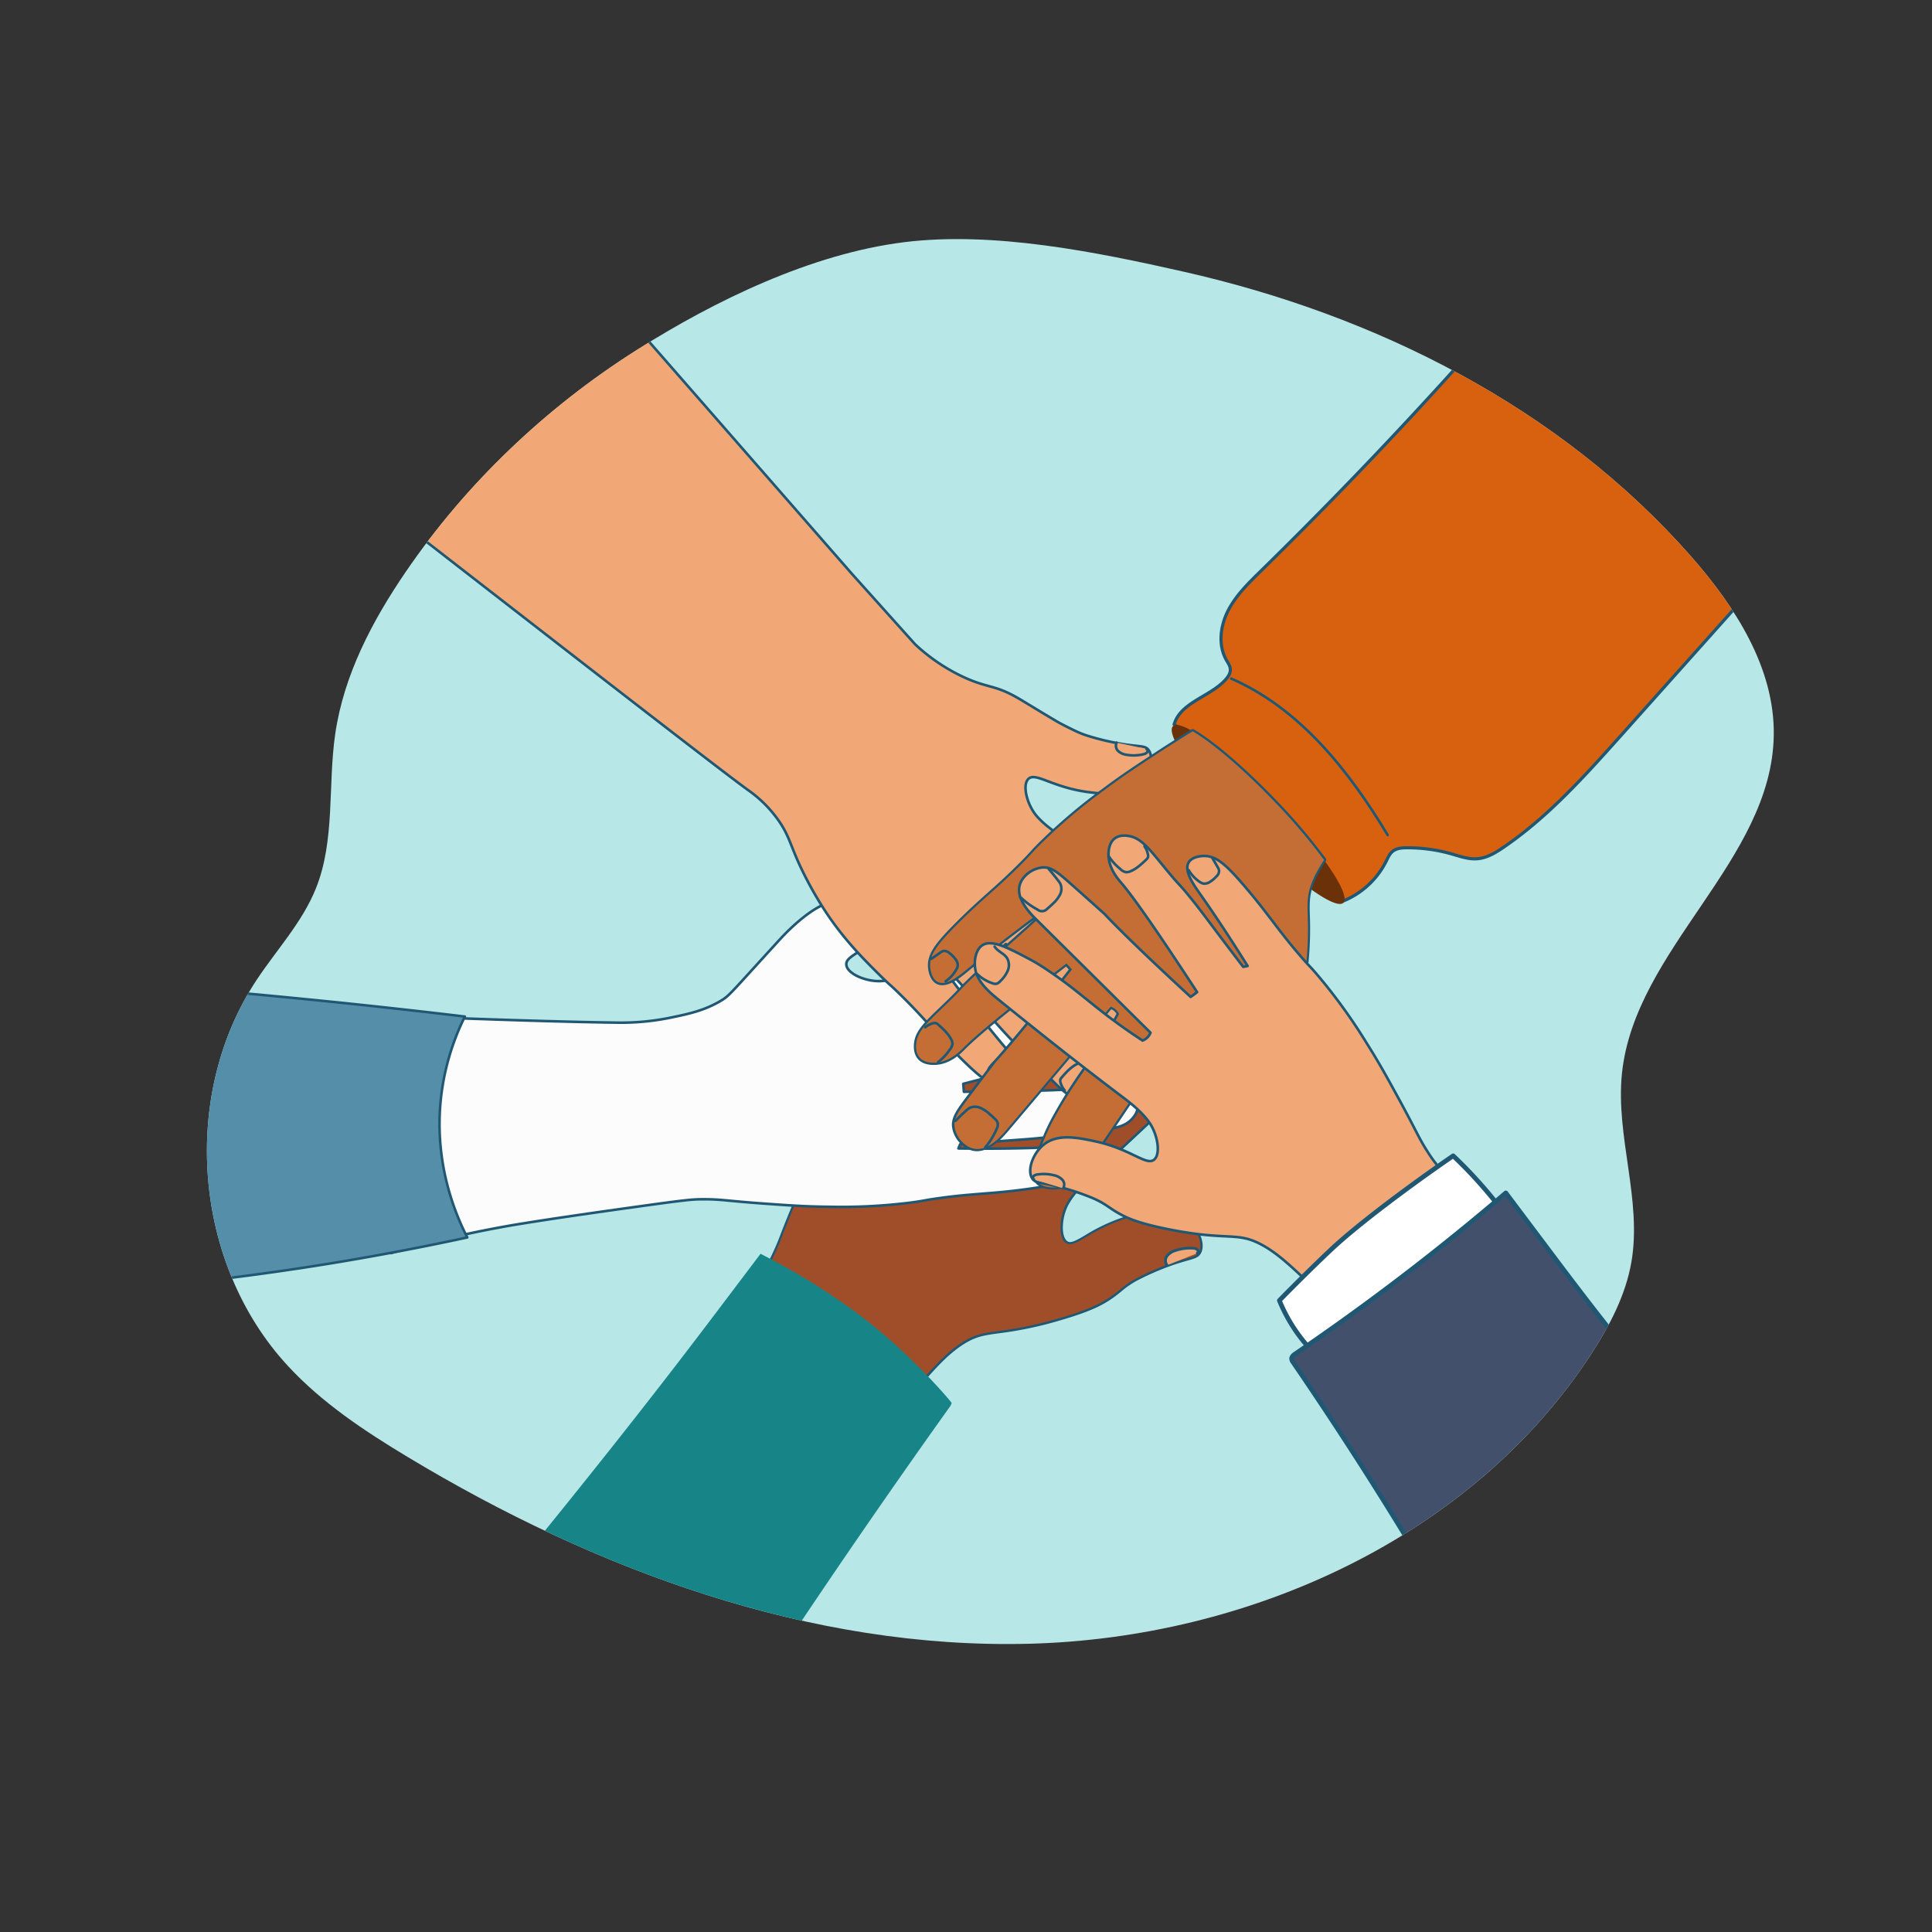 <?xml version="1.0" encoding="UTF-8"?>
<svg xmlns="http://www.w3.org/2000/svg" xmlns:xlink="http://www.w3.org/1999/xlink" viewBox="0 0 1000 1000">
  <rect x="0" y="0" width="1000" height="1000" fill="#333333" stroke="none"/>
  <defs>
    <style>.cls-1,.cls-11,.cls-7{fill:none;}.cls-2{clip-path:url(#clip-path);}.cls-3{fill:#b8e7e8;}.cls-4{fill:#a04e2a;}.cls-5{fill:#205874;}.cls-10,.cls-6{fill:#f2a776;}.cls-10,.cls-11,.cls-12,.cls-13,.cls-16,.cls-17,.cls-18,.cls-6,.cls-7,.cls-9{stroke:#205874;}.cls-10,.cls-11,.cls-12,.cls-16,.cls-17,.cls-18,.cls-6,.cls-7,.cls-9{stroke-linecap:round;stroke-linejoin:round;}.cls-6,.cls-7{stroke-width:1.44px;}.cls-8{fill:#178487;}.cls-9{fill:#fcfcfc;}.cls-10,.cls-11,.cls-9{stroke-width:1.34px;}.cls-12{fill:#558ea9;stroke-width:1.32px;}.cls-13{fill:#d8610f;stroke-miterlimit:10;stroke-width:1.63px;}.cls-14{fill:#6b3109;}.cls-15{fill:#c46e35;}.cls-16{fill:#fff;}.cls-16,.cls-17{stroke-width:2.41px;}.cls-17,.cls-18{fill:#43506b;}.cls-18{stroke-width:2.72px;}</style>
    <clipPath id="clip-path">
      <path class="cls-1" d="M210,296c-17.3,25.34-32,53.29-36.45,83.64-3.95,26.82.05,55.2-10.09,80.33-7.06,17.5-20.32,31.64-30.73,47.39-39.62,60-32.6,146.68,16.17,199.51,17.66,19.15,39.65,33.74,62,47.19,97.26,58.62,208.33,99.66,321.86,96.74s229.17-54.93,291-150.19c9.44-14.55,17.69-30.28,20.65-47.38,5.56-32.22-8.24-65.08-4.89-97.61,6.65-64.48,77.56-110.22,78.58-175,.55-34.94-20-66.69-43.06-92.91C807.1,210.61,711.78,163,612.56,140.6c-44.95-10.15-98.37-21-144.53-15.25-48.12,6-98,30.21-138.48,55.83C282.56,210.94,241.41,250.06,210,296Z"></path>
    </clipPath>
  </defs>
  <g id="Слой_1" data-name="Слой 1">
    <rect class="cls-1" width="1000" height="1000"></rect>
  </g>
  <g id="Пункт_1_5" data-name="Пункт 1 5">
    <g class="cls-2">
      <path class="cls-3" d="M210,296c-17.3,25.34-32,53.29-36.45,83.64-3.95,26.82.05,55.2-10.09,80.33-7.06,17.5-20.32,31.64-30.73,47.39-39.62,60-32.6,146.68,16.17,199.51,17.66,19.15,39.65,33.74,62,47.19,97.26,58.62,208.33,99.66,321.86,96.74s229.17-54.93,291-150.19c9.44-14.55,17.69-30.28,20.65-47.38,5.56-32.22-8.24-65.08-4.89-97.61,6.65-64.48,77.56-110.22,78.58-175,.55-34.94-20-66.69-43.06-92.91C807.1,210.61,711.78,163,612.56,140.6c-44.95-10.15-98.37-21-144.53-15.25-48.12,6-98,30.21-138.48,55.83C282.56,210.94,241.41,250.06,210,296Z"></path>
      <path class="cls-4" d="M421.31,806a.63.63,0,0,1-.32-.1l-88.93-57.57a.59.59,0,0,1-.26-.39.57.57,0,0,1,.11-.45c1.78-2.38,4.53-6.06,7.86-10.57,6.93-9.37,17-23.16,39-54.41,15.47-22,17.19-24.71,19.91-30.06a132.44,132.44,0,0,0,6-13.83c1.55-4,3.49-8.93,6.74-16.66l.49-1.17c4.71-11.25,8.43-20.12,14-31.26A296,296,0,0,1,449,549.6c2.16-3.1,3-4.26,4-5.48s2-2.55,4.43-6c5.74-8.15,9.57-14.38,13.28-20.4s7.65-12.44,13.59-20.9c8.67-12.35,13.76-18,21-18.44.19,0,.58,0,1.1,0,2.21,0,6.21.41,8.23,3.15,3.42,4.67-1.19,12.83-4.24,18.24l-.15.25c-6.9,12.23-13.94,25.66-21.5,41l1.31.14c1.12-1.82,2.87-4.63,5-8.07,4.23-6.89,7.25-11.87,9.68-15.88,4.12-6.8,6.61-10.91,10.48-16.72,2.79-4.2,3.86-5.62,5-7.12s2.44-3.23,5.75-8.12l2.9-4.32c6.74-10.1,10.45-15.67,17.21-17.16a14.49,14.49,0,0,1,3.21-.4,9,9,0,0,1,4.7,1.23c3.7,2.25,4.43,6.79,4.67,8.28.85,5.24-.83,10.89-5,16.8l-.08.11c-6.23,8.88-17.11,28.46-35.25,63.46l3,1.83c19.91-22.17,33.73-38.27,42.24-49.2.36-.46,5.24-5.71,15.93-17.2,6.74-7.23,10.44-11.21,15.37-11.54q.44,0,.87,0c6,0,12.28,4,14.24,9.11,2.7,7-2.81,14.83-7.18,20.08l-56.13,67.35a7.2,7.2,0,0,0,2.12,2.27,6.71,6.71,0,0,0,2,1c5.28-4.18,10.44-8.53,15.33-12.92s8.94-8.32,12.77-12a265.4,265.4,0,0,1,20.83-18.7,108.34,108.34,0,0,1,9.64-7c8.41-5.39,15.67-10,21.13-10a7.71,7.71,0,0,1,3.83,1c5.12,2.87,6.78,11.71,4.78,17.4-2.13,6.06-6.9,10.7-11.11,14.8-23.66,23-42.08,40.44-59.73,56.46l-.26.24c-5.48,5-11.15,10.12-14.95,16.48-4.2,7-4.63,17.92-.81,20.45a3,3,0,0,0,1.7.51c2,0,4.59-1.55,8.22-3.69a93.72,93.72,0,0,1,21.59-9.86c5.18-1.56,11.62-3.51,17.58-3.51a20,20,0,0,1,11.09,3c7.12,4.53,11.49,13.92,8.82,19-1.06,2-2.69,2.45-6.63,3.57-1.61.46-3.62,1-6.17,1.87a139.06,139.06,0,0,0-19.66,8.33,47.11,47.11,0,0,0-8.61,5.86,62,62,0,0,1-6.31,4.68c-4.22,2.73-10.21,5.87-25.24,10.24a193.71,193.71,0,0,1-31.35,6.61c-7.82,1.06-12.54,1.71-19.54,6.34-7.36,4.88-13.22,11.43-18.88,17.76A153.77,153.77,0,0,0,465.36,731c-16.21,24.09-40.79,69.57-43.54,74.68a.6.6,0,0,1-.37.29Z"></path>
      <path class="cls-5" d="M549.21,463.91a8.3,8.3,0,0,1,4.39,1.15c3.48,2.11,4.19,6.48,4.41,7.87,1.26,7.8-3.62,14.58-5,16.49-6.87,9.78-18.81,31.71-35.54,64l1.92,1.18,1.91,1.19c22-24.5,34.91-39.71,42.6-49.59.34-.45,5.53-6,15.92-17.18,6.84-7.35,10.35-11,15-11.34.28,0,.55,0,.83,0,5.59,0,11.76,3.71,13.7,8.74,2.69,7-3.39,15.07-7.09,19.5l-56.38,67.65a7.74,7.74,0,0,0,4.92,3.93c6.94-5.48,12.27-10.14,15.6-13.12,13-11.73,19.18-19.21,33.57-30.72a106.23,106.23,0,0,1,9.59-6.94c8.43-5.4,15.53-10,20.82-10a7.13,7.13,0,0,1,3.55.87c4.74,2.66,6.47,11.14,4.51,16.71-2,5.79-6.56,10.29-11,14.57-19.63,19.1-39.43,38-59.72,56.45-5.65,5.13-11.41,10.32-15.32,16.85-4.14,6.94-4.93,18.39-.63,21.24a3.57,3.57,0,0,0,2,.6c4.89,0,12.7-8.36,30-13.58,5.7-1.72,11.72-3.48,17.41-3.48a19.56,19.56,0,0,1,10.77,2.9c6.71,4.26,11.17,13.4,8.62,18.2-1.33,2.51-3.77,2.31-12.46,5.16a139.83,139.83,0,0,0-19.76,8.37c-7.65,4.14-8.24,6.22-14.95,10.56-4,2.56-9.72,5.7-25.09,10.17-33,9.58-37.85,4.28-51.05,13-7.43,4.92-13.36,11.55-19,17.85a154.62,154.62,0,0,0-13.44,17.44c-16.36,24.32-41.46,70.81-43.56,74.73L332.37,747.8c1.78-2.38,4.53-6.07,7.87-10.58,5.55-7.5,15.38-20.89,38.95-54.41,15.27-21.72,17.19-24.7,20-30.13,4.53-8.9,4.94-11.83,12.79-30.54,5-11.93,8.73-20.89,14.45-32.39a295.26,295.26,0,0,1,23.05-39.82c4.31-6.19,3.54-4.53,8.45-11.51,11.52-16.37,15-24.44,26.86-41.3,8.73-12.43,13.62-17.72,20.53-18.19.18,0,.56,0,1.06,0,2,0,5.86.34,7.76,2.92,3.26,4.43-1.5,12.69-4.42,17.86-5.3,9.37-12.59,22.86-21.88,41.81l2.49.25c1.11-1.79,2.94-4.74,5.18-8.38,11.55-18.76,14-23.41,20.15-32.58,5.59-8.41,4.15-5.48,10.75-15.23,8.66-12.81,12.34-19.6,19.76-21.25a14.3,14.3,0,0,1,3.08-.38m0-1.16a15.33,15.33,0,0,0-3.33.41c-7,1.55-10.75,7.18-17.58,17.41l-2.89,4.32c-3.3,4.87-4.6,6.58-5.74,8.09s-2.21,2.94-5,7.15c-3.87,5.82-6.36,9.93-10.48,16.73-2.43,4-5.45,9-9.69,15.88l-4.79,7.76h-.12c7.42-15.06,14.33-28.24,21.12-40.25l.14-.26c3.13-5.53,7.85-13.89,4.2-18.86-2.16-2.95-6.37-3.39-8.69-3.39-.39,0-.78,0-1.14,0-7.44.51-12.61,6.18-21.4,18.69-5.95,8.47-9.84,14.8-13.61,20.92s-7.52,12.24-13.25,20.37c-2.45,3.48-3.45,4.77-4.42,6s-1.86,2.38-4,5.5a297.19,297.19,0,0,0-23.14,40c-5.54,11.14-9.26,20-14,31.26l-.5,1.19c-3.25,7.74-5.19,12.69-6.74,16.67a132.81,132.81,0,0,1-6,13.79c-2.71,5.32-4.43,8-19.88,30-21.95,31.21-32,45-38.93,54.39-2.61,3.53-5.26,7.09-7.87,10.58a1.15,1.15,0,0,0-.21.9,1.2,1.2,0,0,0,.51.77l21.2,13.72,67.74,43.85a1.19,1.19,0,0,0,.63.19,1.55,1.55,0,0,0,.29,0,1.16,1.16,0,0,0,.73-.57c2.75-5.11,27.31-50.56,43.51-74.64A155,155,0,0,1,479.17,714c5.64-6.31,11.47-12.83,18.77-17.67,6.88-4.56,11.29-5.16,19.3-6.24a194.71,194.71,0,0,0,31.43-6.64c15.11-4.39,21.13-7.55,25.4-10.31a61.48,61.48,0,0,0,6.36-4.72,46.59,46.59,0,0,1,8.51-5.79,140.64,140.64,0,0,1,19.57-8.29c2.54-.83,4.54-1.4,6.15-1.86,4-1.14,5.81-1.65,7-3.86,2.8-5.28-1.67-15-9-19.72a20.61,20.61,0,0,0-11.4-3.08c-6.05,0-12.53,2-17.75,3.53a93.94,93.94,0,0,0-21.71,9.92c-3.56,2.1-6.13,3.61-7.93,3.61a2.36,2.36,0,0,1-1.38-.41c-3.53-2.34-3-13,1-19.67,3.75-6.28,9.38-11.4,14.83-16.34l.27-.25c17.65-16,36.07-33.44,59.75-56.48,4.25-4.14,9.07-8.83,11.24-15,2.08-5.9.33-15.1-5-18.1a8.31,8.31,0,0,0-4.12-1c-5.63,0-13,4.69-21.45,10.13a111.5,111.5,0,0,0-9.69,7,266.14,266.14,0,0,0-20.86,18.73c-3.83,3.72-7.78,7.56-12.76,12-4.8,4.31-9.86,8.59-15.06,12.71a7.19,7.19,0,0,1-1.54-.78,6.58,6.58,0,0,1-1.72-1.76l55.85-67c4.47-5.36,10.09-13.34,7.28-20.66-2-5.32-8.53-9.48-14.78-9.48-.3,0-.61,0-.91,0-5.16.35-8.91,4.38-15.73,11.71C567.14,501,563.38,505,563,505.48c-8.46,10.87-22.16,26.84-41.89,48.81l-.14-.08-1-.59-1-.62c18-34.68,28.78-54.1,35-62.92l.07-.1c4.25-6,6-11.84,5.09-17.24-.26-1.55-1-6.28-4.95-8.67a9.43,9.43,0,0,0-5-1.32Z"></path>
      <path class="cls-6" d="M638.83,532.59a21.84,21.84,0,0,1-8.4,6.31,4.12,4.12,0,0,1-2,.45,4.57,4.57,0,0,1-2.33-1.21,18.33,18.33,0,0,1-4.87-5.41,7.77,7.77,0,0,1-.46-6.93c1.38-2.81,4.83-4.17,6.21-7"></path>
      <path class="cls-6" d="M609.76,492.64a38.74,38.74,0,0,1-8.89,7.85,5,5,0,0,1-3.48,1.07,5.22,5.22,0,0,1-2-1c-1.34-.93-2.64-1.9-3.9-2.93a17.43,17.43,0,0,1-4.14-4.39,7,7,0,0,1-.9-5.72,9.91,9.91,0,0,1,1-2c1.43-2.31,2.94-4.58,4.53-6.79"></path>
      <path class="cls-7" d="M558,474.58A28.47,28.47,0,0,1,552.5,482a6,6,0,0,1-2.93,2.08,5.18,5.18,0,0,1-2.66-.26c-3.52-1.08-6.52-3.39-9.44-5.66a3.87,3.87,0,0,1-1.12-1.16,3.23,3.23,0,0,1-.23-1.74,11.07,11.07,0,0,1,1.4-4.49"></path>
      <path class="cls-6" d="M514.49,486a18.86,18.86,0,0,1-5.35,6.94,5.45,5.45,0,0,1-1.95,1.12,5.61,5.61,0,0,1-4-.75,17.73,17.73,0,0,1-3.76-2.62,4.45,4.45,0,0,1-1.81-3,4.73,4.73,0,0,1,.55-1.9l2.46-5.41"></path>
      <path class="cls-6" d="M619.72,648.67c.64-.39.51-1.42-.05-1.93a3.46,3.46,0,0,0-2.13-.67,23.52,23.52,0,0,0-9.17,1.21,8.52,8.52,0,0,0-4.3,2.78,4,4,0,0,0,0,4.84"></path>
      <path class="cls-8" d="M381.81,889q52.94-81.15,109.44-160.34a7.4,7.4,0,0,0,1.32-2.44c.09-.42-17.68-21.33-39.71-39.26-23.66-19.25-48.1-32.35-59.2-38l-25.12,33.23c-33.13,43.81-66.78,86-100.29,127.07"></path>
      <path class="cls-9" d="M462.76,478.68c6.54-6.61,13.54-13.88,12.7-22.86-.69-7.27-6.45-14.73-11.58-14.64-2.69,0-3.58,2.12-9.74,8.06a132.64,132.64,0,0,1-15.6,12.7c-6.79,4.54-8.79,4.16-15.35,7.85s-13.95,10.36-19.42,16.32C378,514.27,377.59,515.35,373.11,518c-8.71,5.17-17,6.88-26.37,8.8a126.14,126.14,0,0,1-27.63,2.51c-19.63-.24-62.57-1.34-119.31-3.77q1.24,61.55,2.51,123.08a587,587,0,0,1,65.21-14.86l4.86-.78c9.51-1.52,25.62-4,57.78-8.46,24.88-3.46,28.21-3.79,34-3.79,9.44,0,12.09.88,31.23,2.24,12.2.87,21.35,1.55,33.5,1.66a288.37,288.37,0,0,0,43.47-2.29c7.08-1,5.35-1,13.34-2.12,18.76-2.62,27.07-2.13,46.37-4.81,14.23-2,20.8-3.77,24.19-9.23.44-.71,3.09-5.13,1.39-8.43-2.32-4.52-11.32-4.06-16.93-3.82-10.18.43-24.68.78-44.64.5.28-.71.57-1.43.86-2.14l9.29-.76c20.79-1.64,25.78-1.75,36.13-2.93,9.5-1.08,6.41-1.11,17.47-2.46,14.52-1.76,21.83-1.94,26.42-7.34.83-1,2.82-3.38,2.6-6.44-.28-3.73-3.65-6.13-4.72-6.89-6-4.29-13.83-3.11-16-2.81-11.2,1.55-34.82,2.2-69.22,2.45-.05-.69-.11-1.38-.16-2.06l-.17-2.07c30.13-7.83,48.51-12.05,60.15-14.23.53-.1,7.47-2,21.35-5.89,9.13-2.54,13.75-3.89,16-7.54,2.84-4.58,2.52-11.66-1-15.53-4.73-5.13-14.15-3.5-19.47-2.32l-81.32,18a7,7,0,0,1-1.29-3.21,6.85,6.85,0,0,1,.12-2.46c7.61-3.4,13.84-5.82,17.79-7.3,15.51-5.81,24.46-7.72,40.37-14.71a105.46,105.46,0,0,0,10-5c10.2-5.8,18.39-10.45,18.18-16.18-.18-5-6.56-9.94-12.1-10.66-5.75-.75-11.49,1.08-17,2.9-24.57,8.13-49.06,16.47-73.34,25.41-6.76,2.49-13.62,5-20.8,5.53-7.63.51-17.6-3.62-18.14-8.33C437.4,494.25,449.12,492.45,462.76,478.68Z"></path>
      <path class="cls-10" d="M568.9,474.38a21.1,21.1,0,0,0-8.94,4.25,3.84,3.84,0,0,0-1.23,1.43,4,4,0,0,0,0,2.41,16.49,16.49,0,0,0,2.44,6.24,7.34,7.34,0,0,0,5.63,3.27c3,0,5.6-2.22,8.57-2.18"></path>
      <path class="cls-10" d="M589.93,514.84a37.71,37.71,0,0,0-10.45,4,3.61,3.61,0,0,0-2.44,4.41c.2,1.49.46,3,.77,4.42a16,16,0,0,0,1.9,5.23,6.57,6.57,0,0,0,4.42,3.12,9.22,9.22,0,0,0,2.1,0q3.85-.31,7.68-.88"></path>
      <path class="cls-11" d="M582.73,564.77a27.48,27.48,0,0,0-8.67,1.42,5.82,5.82,0,0,0-3,1.53,4.79,4.79,0,0,0-.93,2.28c-.62,3.34,0,6.77.68,10.1a3.4,3.4,0,0,0,.49,1.4,2.94,2.94,0,0,0,1.37.91,10.54,10.54,0,0,0,4.37.73"></path>
      <path class="cls-10" d="M554.26,595.67a18.43,18.43,0,0,0-8.16,1.5,5.19,5.19,0,0,0-1.78,1.13,5.09,5.09,0,0,0-1.08,3.55,16,16,0,0,0,.57,4.18,4,4,0,0,0,1.77,2.74,4.55,4.55,0,0,0,1.83.34l5.62.24"></path>
      <path class="cls-10" d="M463,441.65c.6-.35,1.41.18,1.59.85a3,3,0,0,1-.36,2,21.63,21.63,0,0,1-5,7A8.14,8.14,0,0,1,455,453.9a3.73,3.73,0,0,1-4-2"></path>
      <path class="cls-12" d="M80,510.15q45.61,3.65,92.8,8.48,34.38,3.54,67.81,7.54a125.91,125.91,0,0,0-12.56,44c-3.13,33.23,8,59,13.82,70.33q-21.45,4.65-44,8.79c-38,7-74.46,12-109.18,15.62"></path>
      <path class="cls-10" d="M564,410.08c9.23,1.14,19.26,2.24,25.85-3.91,5.34-5,7.73-14.1,4.53-18.11-1.68-2.1-3.87-1.54-12.34-2.79a132.59,132.59,0,0,1-19.58-4.59,49.83,49.83,0,0,1-5.24-2.07c-5.07-2.39-8.82-4.38-10.35-5.29-11.06-6.55-16.49-10-20.5-12.3-11.43-6.46-14.59-4.82-26.38-10a96.28,96.28,0,0,1-26.37-17.58L440.93,297,310.32,147.52,193.52,259.29c103.72,80.52,178.83,138.88,193.4,149.45a64.69,64.69,0,0,1,16.33,16.33c4.81,7,5.67,11.52,10.05,21.35a189,189,0,0,0,14.4,26c9.56,14.35,19.66,24.4,28.37,33,5.07,5,4.06,3.62,9.82,9.27,13.53,13.25,18.22,20.13,32.13,33.78,10.25,10.07,15.69,14.17,22.09,13.51.82-.08,5.94-.69,7.52-4,2.16-4.6-3.7-11.45-7.32-15.75-6.56-7.79-15.7-19.06-27.67-35l2.23-.63c1.35,1.47,3.56,3.9,6.27,6.89,14,15.46,17.14,19.34,24.4,26.82,6.65,6.86,4.79,4.39,12.61,12.33C548.41,563,553,568.66,560.1,569c1.28.06,4.4.17,6.69-1.88,2.78-2.5,2.62-6.63,2.57-8-.28-7.38-6-12.85-7.56-14.39-8.07-7.93-23-26.23-44.22-53.32l1.53-1.39,1.54-1.39c24.6,19.08,39.17,31.05,48,38.93.4.36,6.16,4.67,17.7,13.31,7.59,5.68,11.48,8.51,15.75,8.07,5.36-.55,10.78-5.13,11.66-10.31,1.17-6.88-5.87-13.34-10-16.83l-63.93-53.39a7,7,0,0,1,1.75-3,7.17,7.17,0,0,1,2-1.41c7.35,3.95,13.07,7.4,16.66,9.63,14.07,8.74,21,14.65,36.3,23a103.13,103.13,0,0,0,10,4.88c10.82,4.53,19.52,8.17,23.93,4.51,3.84-3.2,3.86-11.27,1-16.1-2.93-5-7.89-8.43-12.69-11.68-21.44-14.49-43-28.79-64.91-42.55-6.1-3.83-12.32-7.7-17.09-13.09-5.06-5.74-7.88-16.15-4.48-19.45C536.14,399.51,544.72,407.7,564,410.08Z"></path>
      <path class="cls-10" d="M632.2,491.49a21.11,21.11,0,0,0-8.83-4.48,3.76,3.76,0,0,0-1.88-.1,4.09,4.09,0,0,0-1.91,1.47,16.69,16.69,0,0,0-3.45,5.75,7.35,7.35,0,0,0,.85,6.46c1.78,2.38,5.18,3.08,7,5.45"></path>
      <path class="cls-10" d="M613,532.86a37.44,37.44,0,0,0-9.56-5.82,4.69,4.69,0,0,0-3.38-.44,4.82,4.82,0,0,0-1.61,1.2c-1.05,1.07-2.06,2.17-3,3.32a15.76,15.76,0,0,0-3,4.69,6.58,6.58,0,0,0,.23,5.41,9.72,9.72,0,0,0,1.28,1.65c1.74,1.91,3.53,3.76,5.39,5.54"></path>
      <path class="cls-11" d="M569.08,557.65a27.74,27.74,0,0,0-6.42-6,5.82,5.82,0,0,0-3.07-1.46,4.79,4.79,0,0,0-2.37.66c-3,1.55-5.34,4.15-7.58,6.7a3.5,3.5,0,0,0-.81,1.25,3.07,3.07,0,0,0,.11,1.64,10.83,10.83,0,0,0,2.1,3.91"></path>
      <path class="cls-10" d="M527.21,554a18.32,18.32,0,0,0-6.16-5.55,5.3,5.3,0,0,0-2-.72,5.08,5.08,0,0,0-3.47,1.31,16.23,16.23,0,0,0-3,3,4.06,4.06,0,0,0-1.09,3.07,4.44,4.44,0,0,0,.85,1.66l3.24,4.59"></path>
      <path class="cls-10" d="M593.41,387.64a1.2,1.2,0,0,1,.31,1.79,3.22,3.22,0,0,1-1.82.95,21.63,21.63,0,0,1-8.59.33,8.18,8.18,0,0,1-4.45-1.88,3.74,3.74,0,0,1-.87-4.45"></path>
      <path class="cls-13" d="M771.83,169.91q-57.29,65-119.23,125.66c-6.36,6.22-12.86,12.56-16.92,20.47s-5.3,17.84-.93,25.58c.86,1.53,2,3,2.06,4.8.11,1.93-1,3.71-2.28,5.16-8,9.09-23.38,11.75-26.78,23.34,33.68,25.61,60.83,58.66,87.66,91.37a43,43,0,0,0,22.06-20.49c.94-1.88,1.79-3.9,3.43-5.2,2-1.57,4.68-1.77,7.21-1.79a82.79,82.79,0,0,1,23.1,3.14c4.38,1.25,8.8,2.88,13.34,2.54,5.05-.37,9.59-3.12,13.77-6,23.14-15.81,42-36.93,60.72-57.83l80-89.51"></path>
      <path class="cls-14" d="M695.3,467.27c-2,2-8.48-1-17.33-7.41-9.52-6.91-21.82-17.81-34.44-30.9-17.18-17.82-30.34-34.91-35.11-44.87-2-4.15-2.51-7.06-1.27-8.27,1.44-1.39,5.06-.32,10.18,2.69,9.94,5.8,25.5,18.95,41.57,35.63a302.28,302.28,0,0,1,26.44,31C693.63,456.53,697.67,465,695.3,467.27Z"></path>
      <path class="cls-15" d="M545,615.16c-3.81,0-7-1.2-8.71-3.3-3.85-4.69-.15-13.39,4.54-24.4l0-.1a106.25,106.25,0,0,1,5-10.05,258.56,258.56,0,0,1,14-22.32c2.86-4.17,5.81-8.49,9.18-13.86s6.54-10.75,9.58-16.31a6.66,6.66,0,0,0-1.16-1.6,6.57,6.57,0,0,0-2.38-1.51l-1.86,2.21Q547.39,554.46,521.55,585c-2.61,3.11-6.63,7.46-11.26,9.36l-.05,0a11.82,11.82,0,0,1-4.43.91,10.51,10.51,0,0,1-1.69-.14c-5.35-.94-10.16-6.42-10.73-12.24-.43-4.59,2.67-8.68,8.29-16.1,9-11.88,13.08-17.24,13.44-17.65,8.76-9.69,21.49-25.19,38.91-47.37L552,499.48c-29.9,23.13-45.79,36.15-53.1,43.51l-.11.11c-1.8,1.8-7.27,7.29-14.72,7.53l-.78,0c-3.33,0-6-1-7.6-2.84-2.22-2.52-2.05-5.86-2-7.12.35-6.47,4.94-10.87,13.26-18.86l3.49-3.36c4-3.91,5.4-5.4,6.62-6.72s2.35-2.53,5.79-5.83c4.76-4.57,8.16-7.57,13.79-12.54,3.33-2.93,7.47-6.59,13.19-11.7,2.84-2.54,5.17-4.63,6.67-6l-.3-1.07c-12.92,9.57-24.21,18.39-34.5,26.92l-.21.18c-3.67,3-9.21,7.66-13.72,7.66a5.67,5.67,0,0,1-2.48-.54c-3.57-1.7-4.22-7-4.32-8-.64-6.68,3.74-12.33,13.81-22.47,6.89-6.93,12.12-11.6,17.18-16.13s10.15-9.07,16.8-15.78c2.85-2.88,3.9-4,4.9-5.15s1.91-2.11,4.42-4.62a287.63,287.63,0,0,1,33.27-28.22c9.29-7,16.79-11.87,26.3-18.09l1.39-.91c3.32-2.18,6.3-4.09,9.11-5.86,2.27-1.44,4.14-2.6,5.77-3.62l3.15-2a.55.55,0,0,1,.3-.09.61.61,0,0,1,.3.08c10.4,6.08,26,19.43,41.69,35.73a303.6,303.6,0,0,1,26.49,31,.59.59,0,0,1,0,.67,62.26,62.26,0,0,0-5.5,9.73,36.07,36.07,0,0,0-1.79,4.84c-1.35,4.66-1.24,8.43-1.07,14.14A180.7,180.7,0,0,1,676.12,504c-1.75,14.57-3.73,20.58-5.61,24.92a58.8,58.8,0,0,1-3.35,6.6,45.69,45.69,0,0,0-4.08,8.9,124,124,0,0,0-4,15.37c-.48,2.46-.73,4.07-.74,4.09V564c0,.2-.06.39-.08.58a.79.79,0,0,1,0,.13c-.3,2-.49,3.75-.64,5.11-.44,3.83-.62,5.41-2.3,6.73a8.34,8.34,0,0,1-5.21,1.55,19.86,19.86,0,0,1-13.67-6.25c-6.4-6.94-5-17.69-3.89-26.33a88.7,88.7,0,0,1,5.8-21.5c1.89-5,3-7.93,1.44-9.59a5.88,5.88,0,0,0-4.28-1.34c-4.53,0-10.58,2.41-14.39,5.73-5.24,4.57-9.08,10.6-12.8,16.43l-.29.45c-12.15,19.08-25.4,39-43,64.67-3.14,4.58-6.69,9.77-12,12.79A16.79,16.79,0,0,1,545,615.16Z"></path>
      <path class="cls-5" d="M617.33,378.51c9.94,5.8,25.5,18.95,41.57,35.63a302.28,302.28,0,0,1,26.44,31,63.11,63.11,0,0,0-5.55,9.82,37.63,37.63,0,0,0-1.82,4.93c-2.91,10.11.89,16.42-2.42,44.05-1.79,14.86-3.8,20.67-5.57,24.76-3,6.9-4.8,7.82-7.45,15.54a123,123,0,0,0-4,15.45c-.49,2.5-.74,4.11-.74,4.11,0,.25-.07.49-.1.73v0c-1.14,7.81-.69,9.92-2.74,11.53a7.77,7.77,0,0,1-4.85,1.42,19.41,19.41,0,0,1-13.25-6.06c-6.1-6.62-4.93-16.65-3.74-25.87,2.5-19.23,10.74-27.76,7.08-31.56a6.38,6.38,0,0,0-4.69-1.52c-4.54,0-10.77,2.39-14.77,5.88-5.44,4.73-9.33,10.94-13.2,17-13.9,21.83-28.33,43.31-42.95,64.66-3.28,4.78-6.73,9.72-11.77,12.6a16.1,16.1,0,0,1-7.84,2c-3.32,0-6.51-1-8.25-3.09-3.64-4.43.06-13.1,4.66-23.9a102.32,102.32,0,0,1,4.94-10c8.42-15.21,14.39-22.15,23.21-36.16,2.24-3.58,5.74-9.28,9.73-16.6a6.94,6.94,0,0,0-4.38-3.8q-26.89,31.8-53.78,63.59c-2.49,3-6.48,7.32-11,9.19h0a11.27,11.27,0,0,1-4.22.88,8.54,8.54,0,0,1-1.59-.14c-5.18-.9-9.72-6.35-10.25-11.71-.4-4.27,2.45-8.14,8.17-15.7,8.71-11.48,13.07-17.22,13.42-17.62,8-8.79,20-23.29,39.23-47.78l-1.38-1.53L552,498.69c-27.22,21.05-45.62,35.87-53.59,43.89-1.56,1.56-7.06,7.23-14.44,7.47l-.76,0c-1.75,0-5.06-.26-7.17-2.64s-1.91-5.43-1.84-6.71c.39-7.07,6.09-11.65,16.57-21.84,8-7.77,5.52-5.93,12.41-12.54,7.53-7.21,11.43-10.33,27-24.23,3-2.69,5.45-4.89,6.93-6.23-.2-.74-.4-1.48-.62-2.22-16,11.87-27.36,20.93-35.2,27.44-3.66,3-9.17,7.7-13.56,7.7a5.17,5.17,0,0,1-2.23-.48c-3.35-1.59-3.91-6.72-4-7.55-.61-6.39,3.52-11.8,13.64-22,13.74-13.82,20.65-18.46,34-31.91,5.68-5.73,4.27-4.72,9.32-9.77a287.13,287.13,0,0,1,33.21-28.16c9.72-7.28,17.42-12.28,27.65-19,3.67-2.4,6.63-4.29,9.11-5.85,3.87-2.45,6.57-4.1,8.91-5.58m0-1.16a1.11,1.11,0,0,0-.61.18l-3.16,2c-1.63,1-3.49,2.17-5.76,3.61-2.82,1.77-5.81,3.69-9.12,5.86l-1.4.92c-9.51,6.22-17,11.14-26.32,18.11a288,288,0,0,0-33.33,28.26c-2.52,2.53-3.45,3.56-4.44,4.65s-2,2.26-4.88,5.13c-6.64,6.7-11.56,11.1-16.78,15.76-5.06,4.53-10.3,9.21-17.2,16.15-10.2,10.28-14.64,16-14,22.93.14,1.54.88,6.7,4.65,8.49a6.3,6.3,0,0,0,2.72.59c4.72,0,10.13-4.5,14.08-7.79L502,502c9.9-8.21,20.74-16.69,33.07-25.85-1.35,1.21-3.31,3-5.7,5.1-5.71,5.12-9.85,8.77-13.18,11.71-5.64,5-9,8-13.81,12.55-3.45,3.31-4.6,4.55-5.82,5.86s-2.6,2.8-6.59,6.69l-3.49,3.36c-8.43,8.09-13.07,12.55-13.44,19.25-.07,1.33-.24,4.84,2.13,7.54,1.75,2,4.53,3,8,3l.77,0c7.7-.25,13.3-5.86,15.14-7.7l.11-.11c7.16-7.21,23.41-20.52,52.62-43.13l.67.74.47.53c.09.09.17.19.25.28-17.26,22-29.88,37.33-38.57,46.94-.38.43-3.86,5-13.48,17.7-5.71,7.54-8.86,11.69-8.41,16.51.6,6,5.63,11.77,11.21,12.75a10.63,10.63,0,0,0,1.79.15,12.36,12.36,0,0,0,4.62-1l.08,0c4.75-1.94,8.83-6.36,11.49-9.51q26.64-31.49,53.25-63a5.73,5.73,0,0,1,1.8,1.22,5.39,5.39,0,0,1,.9,1.19c-3,5.44-6.06,10.68-9.4,16s-6.32,9.67-9.16,13.84A254.15,254.15,0,0,0,545.31,577a107.52,107.52,0,0,0-5,10.11l0,.1c-4.76,11.19-8.52,20-4.44,25,1.83,2.23,5.16,3.51,9.14,3.51a17.4,17.4,0,0,0,8.42-2.1c5.38-3.09,9-8.33,12.14-13,17.57-25.66,30.83-45.61,43-64.68l.28-.45c3.7-5.8,7.52-11.8,12.7-16.31,3.72-3.24,9.61-5.59,14-5.59a5.36,5.36,0,0,1,3.86,1.16c1.28,1.34.4,3.86-1.56,9A89.23,89.23,0,0,0,632,545.42c-1.13,8.76-2.54,19.67,4,26.81a20.54,20.54,0,0,0,14.1,6.43,8.92,8.92,0,0,0,5.57-1.67c1.87-1.47,2.07-3.24,2.51-7.12.16-1.35.35-3,.65-5.1l0-.15c0-.19,0-.38.07-.58l0-.1s.25-1.61.73-4.06a122.25,122.25,0,0,1,3.94-15.29,44.8,44.8,0,0,1,4-8.8,60.76,60.76,0,0,0,3.39-6.67c1.89-4.36,3.89-10.43,5.65-25.07A180.25,180.25,0,0,0,678,474.14c-.16-5.66-.26-9.39,1.05-14a35.59,35.59,0,0,1,1.77-4.78,62.39,62.39,0,0,1,5.45-9.64,1.14,1.14,0,0,0,0-1.33,306,306,0,0,0-26.54-31.09C644,397,628.36,383.61,617.92,377.51a1.11,1.11,0,0,0-.59-.16Z"></path>
      <path class="cls-10" d="M551.29,613.3a21.11,21.11,0,0,0,4.54-8.8,3.88,3.88,0,0,0,.11-1.88,4.09,4.09,0,0,0-1.47-1.91,16.43,16.43,0,0,0-5.72-3.49,7.35,7.35,0,0,0-6.46.81c-2.39,1.76-3.12,5.16-5.5,6.92"></path>
      <path class="cls-11" d="M510,593.85a37.59,37.59,0,0,0,5.88-9.53,4.62,4.62,0,0,0,.46-3.37,4.69,4.69,0,0,0-1.19-1.62q-1.59-1.59-3.3-3a15.64,15.64,0,0,0-4.67-3,6.58,6.58,0,0,0-5.41.2,9.74,9.74,0,0,0-1.66,1.27q-2.88,2.58-5.58,5.36"></path>
      <path class="cls-11" d="M485.52,549.77a27.36,27.36,0,0,0,6-6.38,5.81,5.81,0,0,0,1.47-3,4.8,4.8,0,0,0-.64-2.38c-1.53-3-4.13-5.36-6.66-7.62a3.4,3.4,0,0,0-1.24-.82,3,3,0,0,0-1.64.1,10.8,10.8,0,0,0-3.92,2.07"></path>
      <path class="cls-11" d="M489.44,507.93A18.25,18.25,0,0,0,495,501.8a5.21,5.21,0,0,0,.73-2,5.06,5.06,0,0,0-1.29-3.48,16.23,16.23,0,0,0-3-3,4.08,4.08,0,0,0-3.06-1.11,4.56,4.56,0,0,0-1.67.85l-4.61,3.21"></path>
      <path class="cls-10" d="M655.38,575.16a1.19,1.19,0,0,1-1.79.29,3.09,3.09,0,0,1-.94-1.82,21.66,21.66,0,0,1-.28-8.6,8.15,8.15,0,0,1,1.91-4.43,3.75,3.75,0,0,1,4.46-.84"></path>
      <path class="cls-10" d="M566.44,590.66c-9.09-1.92-19-3.87-26.08,1.7-5.75,4.51-8.9,13.39-6.05,17.66,1.49,2.24,3.72,1.86,12.05,3.83a132.14,132.14,0,0,1,19.12,6.24c7.5,3.25,8.26,5.14,14.91,8.66,3.93,2.07,9.58,4.54,24.24,7.48,31.42,6.32,35.4,1,48.5,8.09,7.37,4,13.54,9.71,19.41,15.15a150.81,150.81,0,0,1,14.23,15.19c17.66,21.39,45.71,62.77,48.06,66.25l76.08-60.79c-1.9-2.08-4.82-5.3-8.38-9.25-5.91-6.55-16.39-18.27-41.67-47.66-16.38-19.05-18.47-21.67-21.59-26.52-5.12-7.94-5.81-10.64-15-27.47-5.87-10.73-10.25-18.8-16.74-29.06a286.69,286.69,0,0,0-25.46-35.32c-4.62-5.44-3.74-3.95-9-10.06-12.36-14.36-16.45-21.61-29.14-36.39-9.36-10.91-14.43-15.45-20.86-15.34-.83,0-6,.17-7.84,3.38-2.54,4.4,2.72,11.72,5.95,16.31,5.88,8.33,14,20.33,24.59,37.27l-2.27.43c-1.22-1.58-3.21-4.18-5.66-7.4-12.64-16.59-15.43-20.73-22-28.8-6-7.39-4.4-4.77-11.52-13.35-9.33-11.25-13.45-17.3-20.47-18.24-1.27-.17-4.37-.54-6.82,1.3-3,2.25-3.18,6.39-3.25,7.7-.34,7.38,4.88,13.31,6.32,15,7.37,8.59,20.69,28.1,39.52,56.88l-1.64,1.26L616.28,516c-22.89-21.1-36.39-34.27-44.53-42.87-.36-.39-5.74-5.18-16.5-14.76-7.09-6.31-10.72-9.47-15-9.39-5.38.09-11.17,4.19-12.49,9.28-1.75,6.76,4.71,13.79,8.58,17.63l59.16,58.63a7,7,0,0,1-2,2.82,6.81,6.81,0,0,1-2.13,1.24c-7-4.56-12.39-8.49-15.78-11-13.27-9.9-19.72-16.39-34.22-26a101.92,101.92,0,0,0-9.58-5.71c-10.4-5.44-18.75-9.81-23.45-6.53-4.1,2.86-4.81,10.9-2.41,15.95,2.48,5.24,7.13,9.07,11.65,12.72C537.69,534.3,558,550.39,578.63,566c5.75,4.33,11.62,8.71,15.91,14.5,4.55,6.14,6.48,16.76,2.81,19.75C593.27,603.56,585.41,594.67,566.44,590.66Z"></path>
      <path class="cls-10" d="M505.38,503.74a21,21,0,0,0,8.41,5.22,3.76,3.76,0,0,0,1.87.26,4,4,0,0,0,2-1.31,16.51,16.51,0,0,0,3.93-5.43,7.37,7.37,0,0,0-.3-6.51c-1.57-2.51-4.9-3.5-6.47-6"></path>
      <path class="cls-10" d="M528,464.16a37.35,37.35,0,0,0,9,6.61,3.6,3.6,0,0,0,5-.34q1.71-1.46,3.3-3a15.87,15.87,0,0,0,3.37-4.42,6.56,6.56,0,0,0,.23-5.41,9.68,9.68,0,0,0-1.15-1.76q-2.34-3.07-4.89-6"></path>
      <path class="cls-11" d="M573.89,443.19a27.63,27.63,0,0,0,5.89,6.52,5.8,5.8,0,0,0,2.92,1.71,4.88,4.88,0,0,0,2.43-.45c3.14-1.29,5.67-3.69,8.12-6a3.53,3.53,0,0,0,.91-1.17,3,3,0,0,0,0-1.65,10.65,10.65,0,0,0-1.76-4.07"></path>
      <path class="cls-10" d="M615.29,450.4a18.43,18.43,0,0,0,5.67,6.05,5.34,5.34,0,0,0,1.92.89,5.11,5.11,0,0,0,3.57-1,15.83,15.83,0,0,0,3.2-2.74,4,4,0,0,0,1.35-3,4.5,4.5,0,0,0-.71-1.73L627.46,444"></path>
      <path class="cls-10" d="M535.19,610.52a1.2,1.2,0,0,1-.15-1.81,3.13,3.13,0,0,1,1.9-.79,21.63,21.63,0,0,1,8.59.4,8.21,8.21,0,0,1,4.27,2.25,3.75,3.75,0,0,1,.49,4.51"></path>
      <path class="cls-16" d="M752.16,598.24a234.28,234.28,0,0,1,33.1,39.07l-29.43,21.94c-17.11,12.76-20.73,15.5-26.68,19.89-9.53,7-23.23,17-40.33,28.79a81,81,0,0,1-9.49-8.44,84,84,0,0,1-17.13-26.36c1.43-1.47,3.48-3.58,6-6.09,0,0,12-12.1,21.74-21.18C700,636.5,722,619.06,752.16,598.24Z"></path>
      <path class="cls-17" d="M742.76,820.49Q708,761.63,669.33,705.15a3.46,3.46,0,0,1-.79-1.83c0-1.15,1-2,2-2.64a1250.85,1250.85,0,0,0,108.86-83.24L797,640.85c22.78,30.34,45.6,60.74,71.26,88.7"></path>
      <path class="cls-11" d="M637.27,351.24c35.59,15.5,61,47.76,81,81"></path>
      <path class="cls-18" d="M442.81,686.92"></path>
    </g>
  </g>
</svg>
